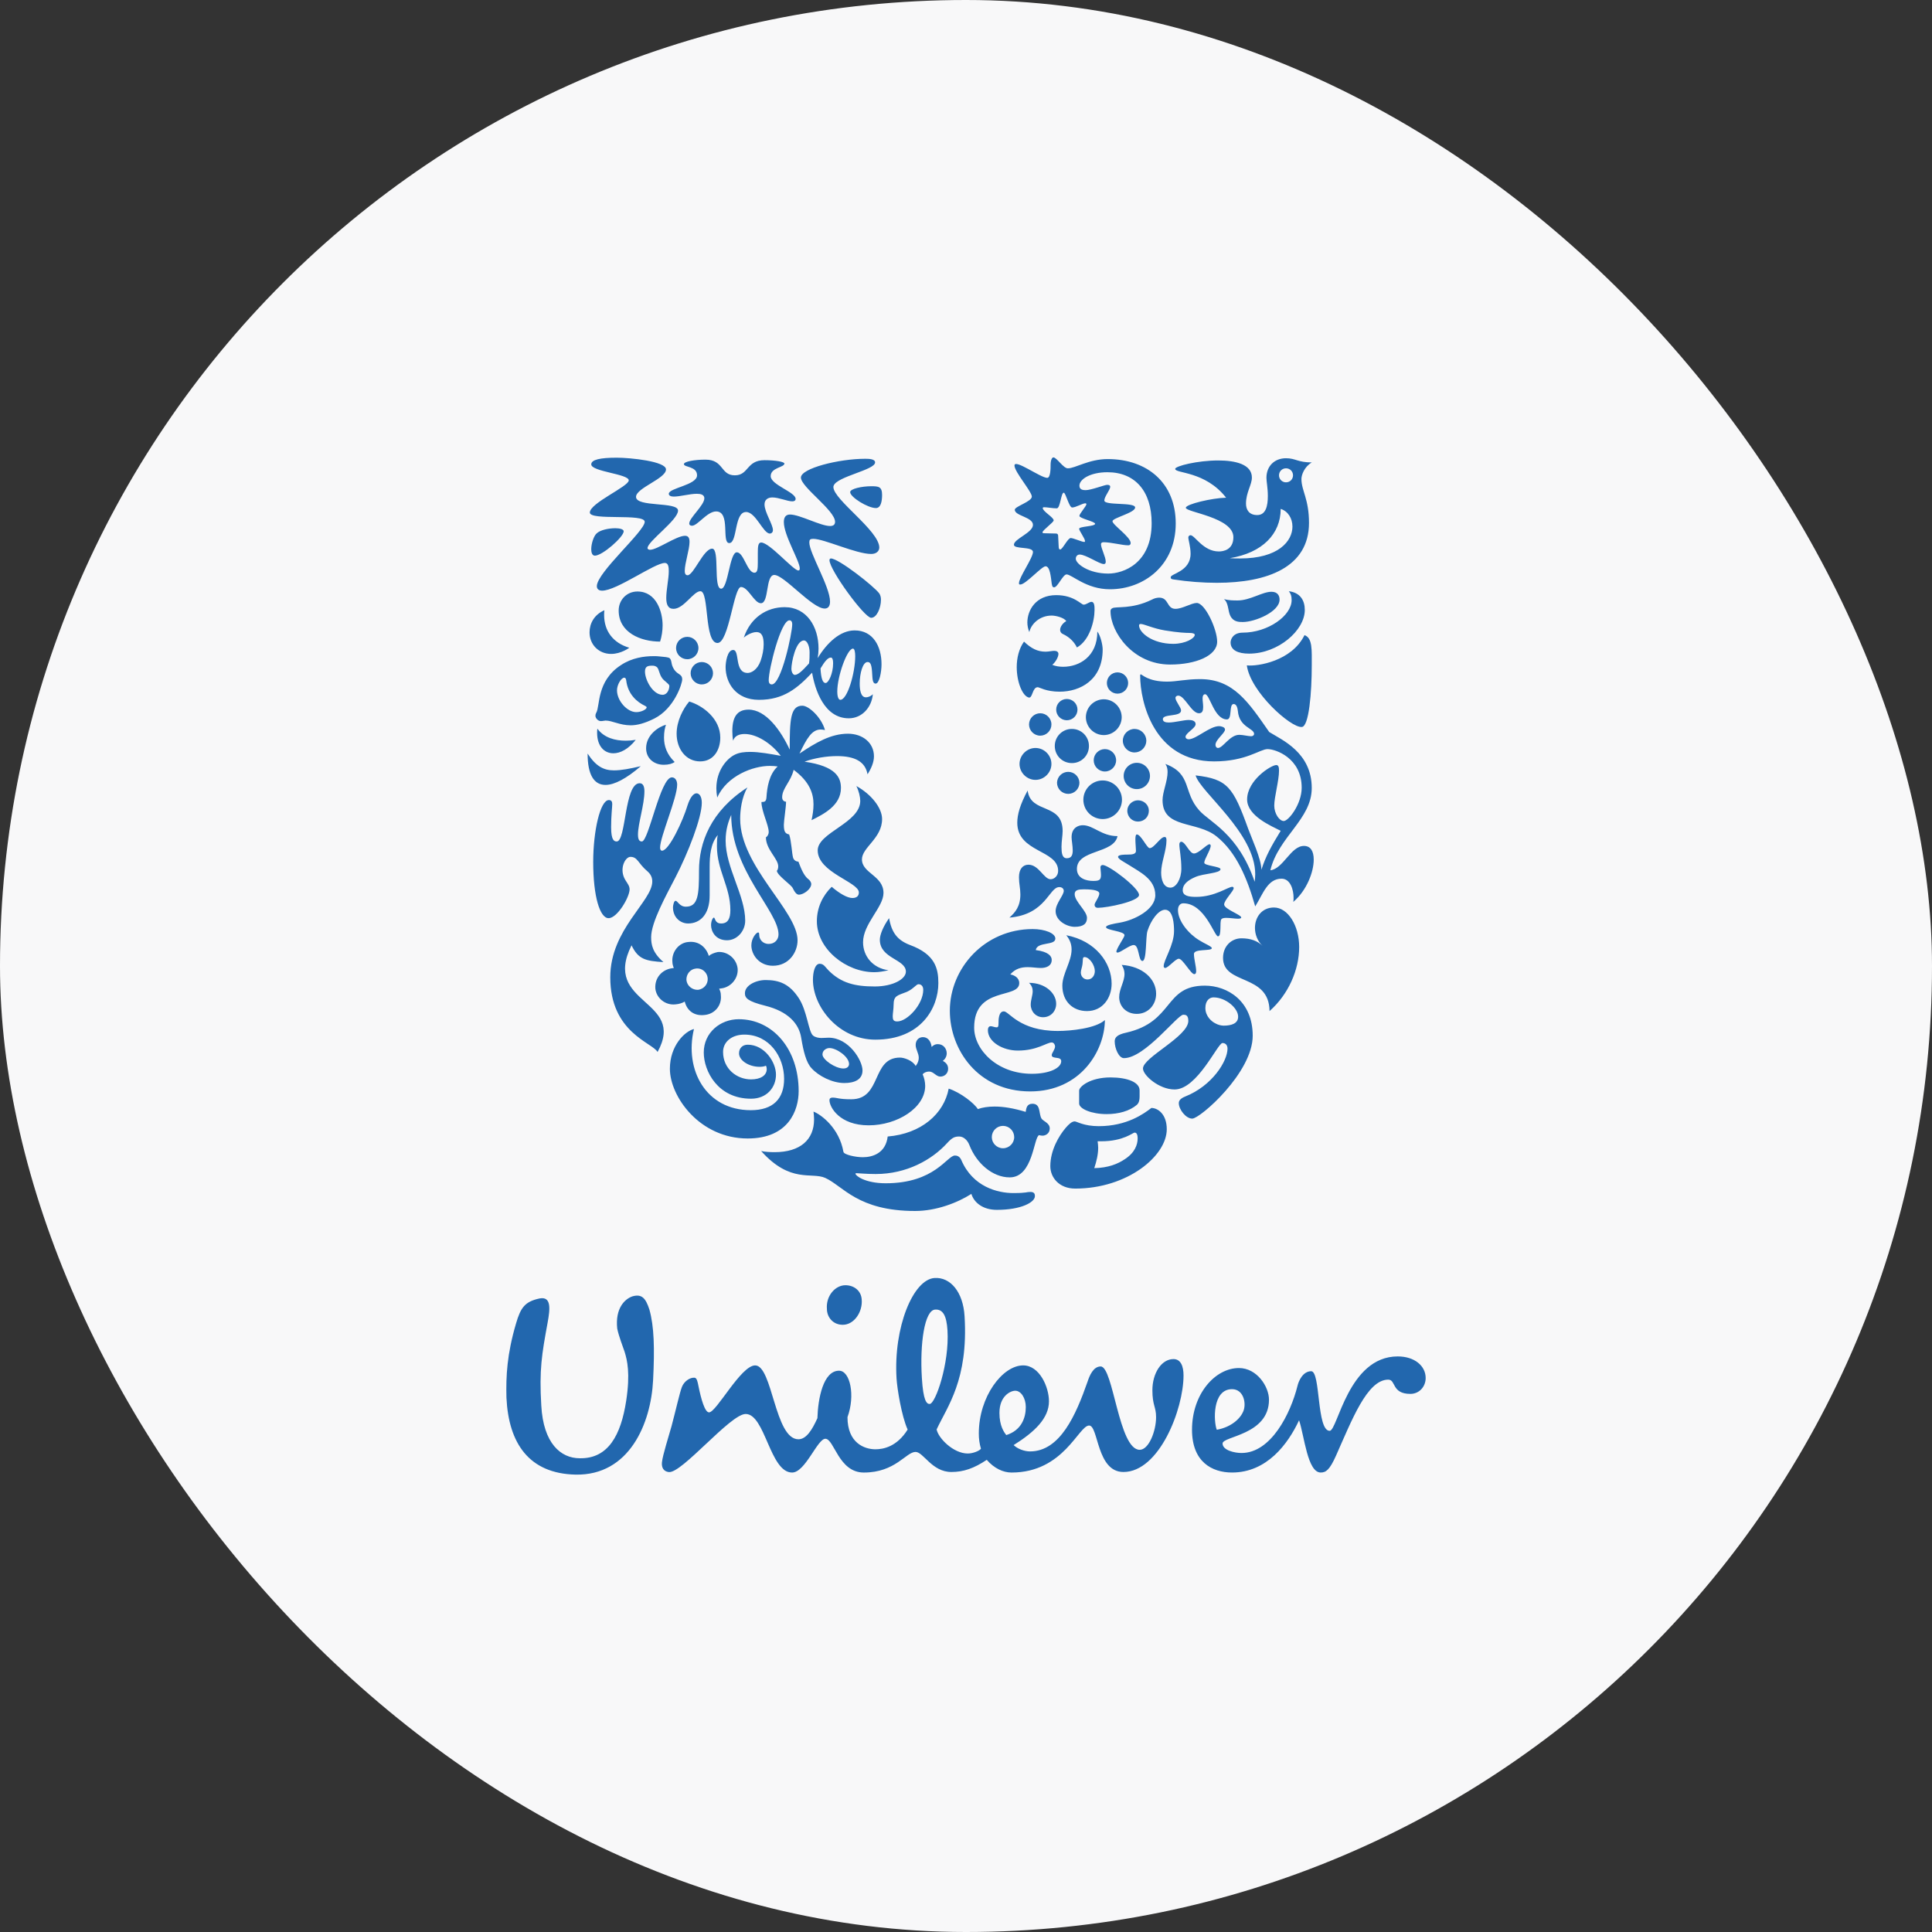 <svg xmlns="http://www.w3.org/2000/svg" width="120" height="120" viewBox="0 0 120 120" fill="none"><rect x="0" y="0" width="120" height="120" fill="#333333" stroke="none"/><rect width="120" height="120" rx="60" fill="#F8F8F9"></rect><g clip-path="url(#clip0_5073_124441)"><path d="M77.443 41.329C77.669 42.98 80.172 45.206 80.85 45.154C81.304 45.154 81.476 42.998 81.476 41.329C81.476 40.372 81.529 39.624 81.025 39.45C80.225 41.068 78.121 41.399 77.443 41.329ZM77.582 40.598C79.389 40.598 81.043 39.156 81.043 37.886C81.043 37.295 80.764 36.809 80.051 36.722C80.172 36.878 80.225 37 80.225 37.277C80.225 38.234 78.765 39.295 77.182 39.295C76.607 39.295 76.434 39.694 76.434 39.903C76.435 40.39 76.903 40.598 77.582 40.598ZM77.199 38.634C76.957 38.634 76.608 38.634 76.418 38.252C76.26 37.938 76.313 37.434 76.017 37.208C76.313 37.295 76.626 37.295 76.869 37.295C77.652 37.295 78.4 36.756 78.973 36.756C79.356 36.756 79.476 37 79.476 37.243C79.476 38.008 77.931 38.634 77.199 38.634ZM38.306 52.265C38.896 52.265 38.773 48.648 39.73 48.648C39.957 48.648 40.026 48.875 40.026 49.152C40.026 49.97 39.626 51.169 39.626 51.83C39.626 52.16 39.713 52.265 39.869 52.265C40.287 52.265 41.017 48.283 41.73 48.283C41.956 48.283 42.06 48.509 42.06 48.736C42.06 49.569 41 51.969 41 52.646C41 52.751 41.035 52.838 41.121 52.838C41.557 52.838 42.426 50.96 42.704 50.022C42.861 49.535 43.069 49.274 43.26 49.274C43.434 49.274 43.59 49.466 43.59 49.865C43.59 50.804 42.722 53.012 41.956 54.49C41.364 55.637 40.444 57.289 40.444 58.211C40.444 58.68 40.531 59.167 41.208 59.758C40.095 59.689 39.644 59.585 39.226 58.715C37.365 62.418 42.651 62.054 40.843 65.34C40.514 64.749 37.905 64.14 37.905 60.698C37.905 57.724 40.514 55.986 40.514 54.751C40.514 54.508 40.426 54.299 40.201 54.108C39.626 53.621 39.609 53.221 39.157 53.221C38.827 53.221 38.427 53.986 38.844 54.664C38.983 54.89 39.105 55.029 39.105 55.238C39.105 55.725 38.341 57.029 37.801 57.029C37.263 57.029 36.845 55.691 36.845 53.535C36.845 51.622 37.279 49.692 37.819 49.692C37.975 49.692 38.027 49.797 38.027 49.936C38.027 50.162 37.958 50.613 37.958 51.378C37.957 52.195 38.149 52.265 38.306 52.265ZM64.941 35.173C65.22 35.173 65.272 35.852 65.324 36.252C65.359 36.46 65.393 36.478 65.481 36.478C65.689 36.478 66.02 35.678 66.245 35.678C66.577 35.678 67.463 36.6 68.94 36.6C71.044 36.6 73.027 35.121 73.027 32.514C73.027 29.992 71.253 28.514 68.801 28.514C67.636 28.514 66.785 29.088 66.332 29.088C66.054 29.105 65.637 28.41 65.427 28.41C65.34 28.41 65.254 28.583 65.254 28.879C65.254 29.07 65.254 29.68 65.045 29.68C64.628 29.68 63.011 28.479 63.011 28.914C63.011 29.314 64.089 30.532 64.089 30.844C64.089 31.158 63.029 31.453 63.029 31.662C63.029 32.044 64.159 32.114 64.159 32.601C64.159 33.087 62.976 33.47 62.976 33.835C62.976 34.131 64.159 33.922 64.159 34.287C64.159 34.653 63.29 35.869 63.29 36.217C63.29 36.305 63.307 36.305 63.377 36.305C63.706 36.304 64.698 35.173 64.941 35.173ZM42.635 60.871C42.617 60.524 42.861 60.193 43.225 60.158C43.59 60.106 43.921 60.384 43.955 60.749C43.991 61.115 43.729 61.428 43.364 61.48C43 61.498 42.67 61.236 42.635 60.871ZM40.705 61.41C40.775 62.002 41.33 62.453 41.956 62.383C42.182 62.366 42.392 62.296 42.53 62.209C42.67 62.766 43.103 63.114 43.747 63.044C44.39 62.992 44.843 62.453 44.773 61.811C44.773 61.637 44.721 61.533 44.669 61.41L44.791 61.393C45.399 61.324 45.868 60.767 45.816 60.158C45.747 59.532 45.173 59.08 44.582 59.132C44.356 59.184 44.164 59.253 44.026 59.375C43.869 58.854 43.416 58.437 42.774 58.507C42.165 58.541 41.695 59.132 41.765 59.775C41.765 59.862 41.799 60.002 41.852 60.123L41.73 60.14C41.121 60.227 40.653 60.732 40.705 61.41ZM79.442 29.523C79.442 29.58 79.452 29.637 79.474 29.69C79.496 29.743 79.528 29.791 79.568 29.832C79.608 29.872 79.657 29.904 79.71 29.926C79.763 29.948 79.82 29.959 79.877 29.958C80.12 29.958 80.312 29.767 80.312 29.523C80.312 29.279 80.12 29.088 79.877 29.088C79.633 29.088 79.442 29.279 79.442 29.523ZM69.741 46.005C69.741 46.406 70.071 46.736 70.47 46.736C70.664 46.735 70.849 46.658 70.986 46.521C71.122 46.384 71.2 46.199 71.201 46.005C71.199 45.812 71.122 45.627 70.985 45.491C70.849 45.354 70.664 45.277 70.47 45.275C70.071 45.275 69.741 45.606 69.741 46.005ZM69.793 48.196C69.793 48.303 69.814 48.409 69.855 48.508C69.895 48.608 69.956 48.698 70.031 48.774C70.107 48.849 70.197 48.91 70.296 48.951C70.395 48.992 70.501 49.013 70.609 49.013C70.716 49.014 70.822 48.992 70.921 48.952C71.021 48.911 71.111 48.85 71.187 48.775C71.263 48.699 71.323 48.609 71.364 48.51C71.405 48.411 71.426 48.304 71.427 48.197C71.427 47.981 71.341 47.773 71.188 47.619C71.035 47.466 70.827 47.38 70.61 47.38C70.394 47.379 70.186 47.465 70.032 47.618C69.879 47.771 69.793 47.979 69.793 48.196ZM67.289 49.674C67.289 49.992 67.416 50.297 67.641 50.522C67.866 50.746 68.171 50.873 68.489 50.874C68.807 50.873 69.111 50.746 69.336 50.521C69.561 50.296 69.687 49.992 69.688 49.674C69.687 49.356 69.56 49.051 69.336 48.827C69.111 48.602 68.806 48.476 68.489 48.475C68.171 48.475 67.866 48.602 67.641 48.826C67.416 49.051 67.289 49.356 67.289 49.674ZM67.932 47.223C67.932 47.606 68.245 47.919 68.627 47.919C69.01 47.919 69.324 47.606 69.324 47.223C69.324 46.84 69.01 46.528 68.627 46.528C68.245 46.528 67.932 46.84 67.932 47.223ZM65.653 48.614C65.653 48.798 65.727 48.975 65.857 49.106C65.988 49.236 66.165 49.309 66.349 49.309C66.534 49.309 66.711 49.236 66.841 49.106C66.972 48.975 67.045 48.798 67.045 48.614C67.039 48.433 66.963 48.262 66.833 48.136C66.704 48.011 66.53 47.941 66.349 47.941C66.169 47.941 65.995 48.011 65.865 48.136C65.736 48.262 65.659 48.433 65.653 48.614ZM67.445 44.545C67.447 44.84 67.565 45.122 67.773 45.33C67.982 45.539 68.263 45.657 68.558 45.658C68.853 45.656 69.135 45.538 69.343 45.33C69.551 45.122 69.669 44.84 69.671 44.545C69.669 44.251 69.551 43.969 69.343 43.761C69.135 43.553 68.853 43.435 68.558 43.433C68.264 43.435 67.982 43.553 67.773 43.761C67.565 43.969 67.447 44.251 67.445 44.545ZM68.75 42.407C68.748 42.495 68.763 42.582 68.795 42.664C68.827 42.746 68.876 42.821 68.937 42.884C68.999 42.947 69.072 42.998 69.153 43.032C69.234 43.066 69.322 43.084 69.41 43.084C69.498 43.084 69.585 43.066 69.666 43.032C69.748 42.998 69.821 42.948 69.883 42.885C69.945 42.822 69.993 42.747 70.025 42.665C70.058 42.583 70.073 42.496 70.071 42.408C70.067 42.235 69.996 42.071 69.872 41.951C69.749 41.83 69.583 41.763 69.411 41.762C69.238 41.762 69.073 41.83 68.949 41.95C68.826 42.07 68.754 42.234 68.75 42.407ZM65.602 44.075C65.602 44.251 65.671 44.419 65.795 44.543C65.919 44.667 66.088 44.737 66.263 44.737C66.438 44.737 66.606 44.667 66.731 44.543C66.855 44.419 66.924 44.251 66.924 44.075C66.924 43.71 66.629 43.415 66.263 43.415C65.897 43.415 65.602 43.71 65.602 44.075ZM65.515 46.336C65.515 46.927 65.984 47.397 66.576 47.397C66.716 47.398 66.854 47.371 66.983 47.318C67.112 47.265 67.23 47.187 67.328 47.088C67.427 46.989 67.505 46.872 67.558 46.743C67.611 46.614 67.637 46.475 67.636 46.336C67.637 46.196 67.61 46.058 67.557 45.929C67.504 45.8 67.427 45.683 67.328 45.584C67.229 45.486 67.112 45.407 66.983 45.354C66.854 45.301 66.716 45.275 66.576 45.275C66.437 45.274 66.298 45.301 66.169 45.354C66.04 45.407 65.923 45.485 65.824 45.584C65.725 45.682 65.647 45.8 65.594 45.929C65.541 46.058 65.514 46.196 65.515 46.336ZM63.325 47.449C63.325 47.989 63.777 48.44 64.316 48.44C64.854 48.44 65.306 47.989 65.306 47.449C65.306 46.91 64.855 46.458 64.316 46.458C63.777 46.458 63.325 46.91 63.325 47.449ZM63.915 44.998C63.915 45.38 64.229 45.694 64.612 45.694C64.796 45.693 64.972 45.619 65.103 45.489C65.233 45.358 65.306 45.182 65.306 44.998C65.306 44.615 64.994 44.302 64.612 44.302C64.427 44.302 64.251 44.376 64.12 44.506C63.989 44.636 63.916 44.813 63.915 44.998ZM61.603 70.627C61.603 71.008 61.916 71.32 62.299 71.32C62.68 71.32 62.994 71.008 62.994 70.627C62.993 70.442 62.92 70.266 62.79 70.135C62.66 70.005 62.483 69.931 62.299 69.93C61.916 69.93 61.603 70.243 61.603 70.627ZM42.896 41.815C42.896 42.198 43.208 42.511 43.59 42.511C43.775 42.511 43.952 42.437 44.082 42.307C44.212 42.176 44.286 41.999 44.287 41.815C44.286 41.631 44.212 41.454 44.082 41.324C43.951 41.194 43.775 41.121 43.59 41.12C43.208 41.12 42.896 41.433 42.896 41.815ZM41.991 40.251C41.992 40.435 42.065 40.612 42.196 40.742C42.326 40.873 42.503 40.946 42.687 40.946C43.069 40.946 43.381 40.633 43.381 40.251C43.381 39.868 43.069 39.555 42.687 39.555C42.503 39.555 42.326 39.629 42.196 39.759C42.065 39.889 41.992 40.066 41.991 40.251ZM42.739 57.359C43.469 57.359 44.078 56.819 44.078 55.62V53.847C44.078 53.169 44.129 52.403 44.582 51.865C44.53 52.091 44.53 52.334 44.53 52.56C44.53 54.056 45.364 55.081 45.364 56.525C45.364 57.063 45.208 57.359 44.791 57.359C44.39 57.359 44.425 56.994 44.339 56.994C44.269 56.994 44.165 57.22 44.165 57.463C44.165 57.829 44.426 58.402 45.156 58.402C45.782 58.402 46.286 57.829 46.286 57.185C46.286 55.621 45.07 53.882 45.07 52.213C45.07 51.482 45.26 50.996 45.417 50.613C45.417 54.074 48.355 56.595 48.355 58.038C48.355 58.368 48.112 58.629 47.746 58.629C47.347 58.629 47.156 58.316 47.156 58.072C47.156 57.95 47.138 57.916 47.086 57.916C46.982 57.916 46.668 58.264 46.668 58.716C46.668 59.289 47.138 59.985 48.007 59.985C48.999 59.985 49.538 59.15 49.538 58.402C49.538 56.577 45.973 53.812 45.973 50.856C45.973 50.352 46.06 49.535 46.425 48.909C44.13 50.386 43.417 52.352 43.417 54.073C43.417 55.568 43.365 56.316 42.6 56.316C42.2 56.316 42.096 55.951 41.957 55.951C41.853 55.951 41.8 56.264 41.8 56.351C41.799 56.994 42.269 57.359 42.739 57.359ZM72.87 39.99C73.635 39.99 74.209 39.642 74.209 39.433C74.209 39.363 74.104 39.312 73.878 39.312C73.653 39.312 73.2 39.295 72.348 39.156C71.617 39.034 71.06 38.756 70.852 38.756C70.781 38.756 70.748 38.791 70.748 38.843C70.748 39.295 71.583 39.99 72.87 39.99ZM69.08 37.782C69.306 37.642 70.278 37.868 71.549 37.242C71.687 37.165 71.842 37.123 72 37.121C72.61 37.121 72.452 37.816 73.01 37.816C73.444 37.816 74.001 37.451 74.332 37.451C74.851 37.451 75.6 39.086 75.6 39.851C75.6 40.737 74.262 41.276 72.679 41.276C70.366 41.276 68.976 39.259 68.976 37.955C68.976 37.851 69.028 37.816 69.08 37.782ZM43.103 63.914C42.53 64.053 41.608 64.957 41.608 66.384C41.608 68.086 43.434 70.713 46.442 70.713C48.981 70.713 49.606 68.956 49.606 67.773C49.606 65.149 47.989 63.305 45.885 63.305C44.738 63.305 43.712 64.14 43.712 65.374C43.712 66.523 44.581 68.243 46.65 68.243C47.623 68.243 48.197 67.547 48.197 66.747C48.197 65.966 47.484 64.888 46.441 64.888C46.128 64.888 45.902 65.096 45.902 65.427C45.902 65.844 46.476 66.262 47.189 66.262C47.363 66.262 47.501 66.227 47.571 66.192C47.606 66.244 47.623 66.331 47.623 66.401C47.623 66.799 47.242 67.043 46.65 67.043C45.763 67.043 44.911 66.383 44.911 65.339C44.911 64.713 45.45 64.261 46.233 64.261C47.779 64.261 48.702 65.635 48.702 67.008C48.702 68.243 48.023 68.956 46.633 68.956C43.851 68.956 42.495 66.453 43.103 63.914ZM41.365 45.015C40.965 45.12 40.131 45.606 40.131 46.475C40.131 47.102 40.617 47.502 41.226 47.502C41.539 47.502 41.765 47.432 41.904 47.328C41.417 46.858 41.243 46.336 41.243 45.815C41.243 45.45 41.295 45.224 41.365 45.015ZM37.105 45.258C37.088 45.345 37.088 45.432 37.088 45.519C37.088 46.336 37.523 46.788 38.097 46.788C38.531 46.788 39.035 46.527 39.487 45.953C39.281 45.988 39.071 46.006 38.862 46.005C38.218 46.005 37.523 45.832 37.105 45.258ZM36.497 46.806C36.497 48.127 36.896 48.753 37.61 48.753C38.166 48.753 38.914 48.353 39.801 47.589C39.122 47.745 38.601 47.849 38.132 47.849C37.505 47.849 37.018 47.606 36.497 46.806ZM62.959 74.103C63.794 74.103 63.741 74.033 64.003 74.033C64.264 74.033 64.28 74.19 64.28 74.294C64.28 74.677 63.428 75.146 61.916 75.146C61.028 75.146 60.49 74.677 60.334 74.155C59.464 74.712 58.143 75.216 56.84 75.216C53.275 75.216 52.37 73.668 51.258 73.163C50.406 72.781 49.102 73.528 47.277 71.494C47.52 71.546 47.85 71.563 48.111 71.563C49.711 71.563 50.563 70.782 50.563 69.53C50.563 69.374 50.546 69.199 50.528 69.043C51.016 69.234 52.128 70.07 52.388 71.546C52.423 71.72 53.136 71.877 53.589 71.877C54.214 71.877 55.014 71.616 55.136 70.591C57.222 70.418 58.63 69.182 58.925 67.617C59.673 67.86 60.524 68.539 60.734 68.887C61.029 68.782 61.377 68.73 61.777 68.73C62.334 68.73 62.959 68.835 63.707 69.061C63.742 68.835 63.777 68.556 64.125 68.556C64.646 68.556 64.507 69.13 64.681 69.461C64.768 69.635 65.202 69.739 65.202 70.087C65.202 70.418 64.924 70.539 64.751 70.539C64.681 70.539 64.594 70.522 64.542 70.505C64.194 70.627 64.177 73.129 62.716 73.129C61.638 73.129 60.647 72.243 60.213 71.129C60.091 70.8 59.83 70.591 59.586 70.591C59.307 70.591 59.152 70.644 58.821 71.008C57.883 72.034 56.319 72.921 54.389 72.921C53.798 72.921 53.329 72.869 53.206 72.869C53.137 72.869 53.137 72.886 53.137 72.904C53.137 73.025 53.728 73.495 55.015 73.495C58.074 73.495 58.821 71.773 59.308 71.773C59.379 71.773 59.587 71.773 59.709 72.051C60.421 73.721 61.969 74.104 62.942 74.104H62.959V74.103ZM53.084 39.156C54.23 39.156 54.753 40.146 54.753 41.26C54.753 41.746 54.614 42.459 54.388 42.459C54.162 42.459 54.196 42.059 54.162 41.693C54.127 41.225 54.04 41.12 53.885 41.12C53.589 41.12 53.398 41.815 53.398 42.459C53.398 42.859 53.466 43.311 53.78 43.311C53.953 43.311 54.11 43.224 54.214 43.12C54.144 43.919 53.554 44.615 52.719 44.615C51.188 44.615 50.615 42.824 50.441 41.781C49.521 42.755 48.668 43.468 47.138 43.468C45.712 43.468 45.069 42.424 45.069 41.433C45.069 41.137 45.173 40.372 45.537 40.372C45.972 40.372 45.589 41.798 46.442 41.798C46.651 41.798 47.033 41.624 47.242 41.051C47.364 40.703 47.432 40.338 47.432 40.024C47.432 39.555 47.329 39.26 46.981 39.26C46.685 39.26 46.319 39.486 46.198 39.607C46.616 38.355 47.623 37.712 48.736 37.712C50.11 37.712 50.841 38.929 50.841 40.285C50.84 40.483 50.823 40.681 50.788 40.876C51.381 39.902 52.197 39.156 53.084 39.156ZM48.72 28.792C48.72 28.688 48.199 28.583 47.485 28.583C46.355 28.583 46.512 29.523 45.643 29.523C44.739 29.523 44.965 28.549 43.817 28.549C43.121 28.549 42.479 28.671 42.479 28.827C42.479 29.036 43.295 28.949 43.295 29.523C43.295 30.132 41.54 30.306 41.54 30.67C41.54 30.792 41.679 30.844 41.853 30.844C42.235 30.844 42.844 30.67 43.278 30.67C43.522 30.67 43.748 30.723 43.748 30.949C43.748 31.384 42.81 32.166 42.81 32.514C42.81 32.619 42.897 32.654 42.983 32.654C43.33 32.654 43.922 31.766 44.479 31.766C45.4 31.766 44.792 33.731 45.295 33.731C45.817 33.731 45.591 31.802 46.339 31.802C46.948 31.802 47.4 33.14 47.817 33.14C47.921 33.14 48.008 33.053 48.008 32.931C48.008 32.567 47.486 31.819 47.486 31.331C47.486 31.036 47.695 30.897 47.973 30.897C48.373 30.897 48.913 31.14 49.208 31.14C49.312 31.14 49.417 31.106 49.417 30.984C49.417 30.566 47.869 30.115 47.869 29.575C47.868 29.036 48.72 29.036 48.72 28.792ZM73.496 63.027C73.131 63.027 71.113 65.723 69.81 65.723C69.497 65.723 69.236 65.131 69.236 64.679C69.236 64.436 69.392 64.261 69.95 64.14C72.94 63.462 72.278 61.22 74.834 61.22C76.243 61.22 77.808 62.177 77.808 64.332C77.808 66.626 74.54 69.479 74.053 69.479C73.653 69.479 73.218 68.904 73.218 68.522C73.218 68.4 73.27 68.244 73.619 68.105C75.287 67.443 76.243 65.914 76.243 65.132C76.243 64.958 76.157 64.784 75.93 64.784C75.634 64.784 74.366 67.669 72.958 67.669C71.983 67.669 70.992 66.782 70.992 66.367C70.992 65.671 73.809 64.383 73.809 63.409C73.808 63.044 73.635 63.027 73.496 63.027ZM75.373 61.949C75.129 61.949 74.868 62.141 74.868 62.609C74.868 63.131 75.269 63.461 75.495 63.566C75.649 63.653 75.822 63.7 75.999 63.705C76.504 63.705 76.903 63.566 76.903 63.148C76.903 62.609 76.121 61.949 75.373 61.949ZM52.805 30.566C52.805 30.879 53.901 31.557 54.405 31.557C54.701 31.557 54.788 31.157 54.788 30.739C54.788 30.219 54.561 30.201 54.109 30.201C53.537 30.201 52.805 30.358 52.805 30.566ZM54.614 34.009C54.614 32.965 51.764 31.035 51.764 30.253C51.764 30.219 51.764 30.201 51.78 30.166C51.989 29.592 54.353 29.192 54.353 28.723C54.353 28.496 53.937 28.496 53.728 28.496C52.11 28.496 49.746 29.088 49.746 29.662C49.746 30.253 51.867 31.697 51.867 32.41C51.867 32.601 51.746 32.671 51.555 32.671C50.964 32.671 49.676 31.958 49.068 31.958C48.79 31.958 48.686 32.148 48.686 32.427C48.686 33.261 49.676 34.844 49.676 35.313C49.676 35.365 49.659 35.434 49.59 35.434C49.277 35.434 47.799 33.696 47.278 33.696C47.087 33.696 47.069 33.957 47.069 34.339V34.931C47.069 35.33 47.052 35.573 46.86 35.573C46.408 35.573 46.199 34.304 45.765 34.304C45.312 34.304 45.227 36.565 44.792 36.565C44.287 36.565 44.721 34.078 44.234 34.078C43.696 34.078 43.086 35.73 42.705 35.73C42.566 35.73 42.531 35.591 42.531 35.469C42.531 34.966 42.827 34.148 42.827 33.661C42.827 33.417 42.757 33.279 42.548 33.279C42.009 33.279 40.828 34.148 40.375 34.148C40.306 34.148 40.219 34.114 40.219 34.043C40.219 33.626 42.114 32.305 42.114 31.714C42.114 31.14 39.505 31.522 39.505 30.861C39.505 30.306 41.366 29.731 41.366 29.157C41.366 28.653 39.157 28.428 38.306 28.428C37.28 28.428 36.724 28.549 36.724 28.844C36.724 29.296 39.053 29.436 39.053 29.836C39.053 30.219 36.636 31.244 36.636 31.835C36.636 32.357 40.044 31.869 40.044 32.41C40.044 33 37.071 35.555 37.071 36.408C37.071 36.6 37.21 36.687 37.401 36.687C38.306 36.687 40.653 34.966 41.295 34.966C41.522 34.966 41.539 35.243 41.539 35.486C41.539 35.939 41.383 36.634 41.383 37.139C41.383 37.538 41.487 37.816 41.835 37.816C42.478 37.816 43.069 36.721 43.504 36.721C44.061 36.721 43.73 39.937 44.565 39.937C45.277 39.937 45.573 36.46 46.025 36.46C46.478 36.46 46.843 37.468 47.26 37.468C47.781 37.468 47.538 35.712 48.094 35.712C48.703 35.712 50.441 37.798 51.224 37.798C51.468 37.798 51.555 37.606 51.555 37.363C51.555 36.443 50.268 34.356 50.268 33.695C50.268 33.521 50.32 33.468 50.511 33.468C51.189 33.468 53.172 34.408 54.11 34.408C54.422 34.409 54.614 34.235 54.614 34.009ZM78.348 54.021C78.626 53.151 78.973 52.541 79.546 51.603C78.973 51.308 77.461 50.682 77.461 49.657C77.461 48.457 78.957 47.519 79.268 47.519C79.407 47.519 79.442 47.641 79.442 47.867C79.442 48.492 79.146 49.5 79.146 50.039C79.146 50.525 79.459 50.995 79.736 50.995C80.033 50.995 80.85 49.952 80.85 48.927C80.85 47.084 79.233 46.528 78.731 46.528C78.26 46.528 77.408 47.292 75.407 47.292C71.669 47.292 70.818 43.589 70.818 41.972C70.818 41.902 70.834 41.885 70.852 41.885C70.94 41.885 71.304 42.337 72.486 42.337C73.096 42.337 73.652 42.181 74.539 42.181C76.625 42.181 77.547 43.624 78.834 45.467C79.615 45.953 81.475 46.736 81.475 48.944C81.475 50.891 79.406 51.969 78.904 54.055C79.702 53.969 80.172 52.542 80.99 52.542C81.407 52.542 81.598 52.873 81.598 53.394C81.598 54.16 81.164 55.307 80.328 56.02C80.346 55.95 80.346 55.863 80.346 55.76C80.346 55.272 80.154 54.577 79.598 54.577C78.731 54.577 78.452 55.516 77.964 56.298C77.461 54.525 76.781 52.925 75.564 51.952C74.331 50.96 72.208 51.499 72.208 49.692C72.208 49.204 72.521 48.509 72.521 47.954C72.521 47.763 72.486 47.589 72.382 47.449C74.052 48.074 73.46 49.187 74.487 50.334C75.128 51.065 76.903 51.76 77.93 54.768C77.946 54.681 77.964 54.455 77.964 54.299C77.964 51.726 74.557 49.205 74.261 48.162C76.242 48.388 76.59 48.875 77.529 51.482C77.721 52.021 78.348 53.36 78.348 54.021ZM41 39.851C41.102 39.524 41.155 39.184 41.156 38.842C41.156 38.007 40.774 36.739 39.591 36.739C38.913 36.739 38.427 37.277 38.427 37.92C38.427 39.295 39.8 39.851 41 39.851ZM39.522 44.232C38.948 44.232 38.323 43.52 38.323 42.877C38.323 42.529 38.584 42.093 38.773 42.093C38.843 42.093 38.878 42.145 38.896 42.267C39 43.12 39.557 43.607 40.079 43.849C40.131 43.884 40.166 43.902 40.166 43.936C40.166 44.058 39.835 44.232 39.522 44.232ZM41.574 42.598C41.574 42.841 41.434 43.155 41.156 43.155C40.548 43.155 40.061 42.233 40.061 41.711C40.061 41.381 40.252 41.346 40.513 41.346C40.635 41.346 40.686 41.364 40.774 41.416C40.93 41.503 40.93 41.85 41.121 42.111C41.226 42.285 41.574 42.476 41.574 42.598ZM40.965 40.772C40.861 40.755 40.722 40.755 40.583 40.755C40.009 40.755 39.243 40.859 38.566 41.312C37.035 42.303 37.279 43.867 37.035 44.267C37 44.325 36.982 44.391 36.983 44.459C36.983 44.615 37.157 44.789 37.313 44.789C37.453 44.789 37.54 44.755 37.609 44.755C38.027 44.755 38.496 45.05 39.174 45.05C39.574 45.05 40.044 44.928 40.635 44.633C41.887 44.007 42.374 42.459 42.374 42.198C42.374 41.868 42.113 41.92 41.887 41.607C41.644 41.242 41.765 41.104 41.609 40.894C41.504 40.807 41.278 40.807 40.965 40.772ZM42.809 43.572C42.426 44.023 42.026 44.788 42.026 45.572C42.026 46.51 42.599 47.292 43.486 47.292C44.339 47.292 44.738 46.562 44.738 45.815C44.738 44.65 43.677 43.832 42.809 43.572ZM39.087 40.233C39.087 40.233 38.584 40.616 37.957 40.616C37.21 40.616 36.618 40.059 36.618 39.277C36.618 38.738 36.896 38.182 37.54 37.903C37.523 38.008 37.523 38.095 37.523 38.199C37.523 39.19 38.079 39.937 39.087 40.233ZM70.019 50.351C70.019 50.004 70.331 49.708 70.679 49.708C71.061 49.708 71.358 50.004 71.358 50.351C71.358 50.751 71.061 51.029 70.679 51.029C70.331 51.029 70.019 50.751 70.019 50.351ZM70.47 70.348C70.558 70.348 70.661 70.4 70.661 70.713C70.661 71.094 70.487 71.598 69.864 71.999C69.428 72.294 68.837 72.537 67.967 72.555C68.106 72.138 68.21 71.704 68.21 71.286C68.21 71.146 68.192 71.041 68.175 70.887H68.401C69.776 70.887 70.365 70.348 70.47 70.348ZM70.609 68.626C70.748 68.504 70.782 68.313 70.782 68.121V67.721C70.782 67.217 70.019 66.921 68.975 66.921C67.706 66.921 67.027 67.495 67.027 67.739V68.539C67.027 68.869 67.792 69.199 68.732 69.199C69.48 69.199 70.159 69.009 70.609 68.626ZM71.514 68.817C71.061 69.165 70.001 69.948 68.245 69.948C67.306 69.948 66.889 69.652 66.75 69.652C66.577 69.652 66.385 69.826 66.193 70.052C65.776 70.539 65.237 71.442 65.237 72.433C65.237 73.129 65.776 73.825 66.785 73.825C70.037 73.825 72.47 71.79 72.47 70.139C72.47 69.199 71.913 68.817 71.514 68.817ZM72.121 54.195C72.121 54.629 72.261 55.133 72.697 55.133C73.062 55.133 73.375 54.576 73.375 53.968C73.375 53.272 73.252 52.733 73.252 52.455C73.252 52.334 73.305 52.282 73.375 52.282C73.635 52.299 73.879 53.012 74.157 53.012C74.471 53.012 74.939 52.438 75.129 52.438C75.182 52.438 75.199 52.508 75.199 52.525C75.199 52.786 74.799 53.36 74.799 53.586C74.799 53.777 75.808 53.812 75.808 53.986C75.808 54.247 74.748 54.247 74.244 54.473C73.758 54.681 73.461 54.941 73.461 55.289C73.461 55.637 73.809 55.707 74.296 55.707C75.46 55.707 76.278 55.081 76.539 55.081C76.591 55.081 76.626 55.115 76.626 55.167C76.626 55.342 76.034 55.916 76.034 56.177C76.034 56.472 77.113 56.819 77.096 56.993C77.079 57.045 77.009 57.062 76.887 57.062C76.696 57.062 76.4 57.011 76.174 57.011C76.034 57.011 75.913 57.027 75.861 57.097C75.738 57.236 75.896 58.158 75.652 58.158C75.426 58.158 74.834 56.106 73.497 56.106C73.305 56.106 73.166 56.263 73.166 56.524C73.166 57.219 73.845 58.018 74.488 58.401C74.782 58.593 75.269 58.784 75.269 58.889C75.269 59.096 74.158 58.906 74.158 59.252C74.158 59.566 74.296 60.035 74.296 60.314C74.296 60.401 74.28 60.505 74.175 60.505C73.967 60.505 73.461 59.549 73.218 59.549C73.01 59.549 72.557 60.122 72.367 60.122C72.314 60.122 72.278 60.07 72.278 60.018C72.278 59.618 72.922 58.714 72.922 57.827C72.922 57.41 72.871 56.506 72.367 56.506C71.948 56.506 71.479 57.166 71.27 57.827C71.148 58.21 71.236 59.687 70.957 59.687C70.697 59.687 70.766 58.697 70.418 58.697C70.159 58.697 69.603 59.165 69.411 59.165C69.376 59.165 69.341 59.148 69.341 59.113C69.341 58.905 69.845 58.227 69.845 58.088C69.845 57.827 68.697 57.792 68.697 57.584C68.697 57.461 69.149 57.375 69.567 57.305C70.453 57.149 71.757 56.506 71.757 55.602C71.757 54.593 70.782 54.159 70.141 53.741C69.81 53.532 69.445 53.358 69.445 53.219C69.445 53.08 69.864 53.08 70.037 53.08C70.295 53.08 70.557 53.063 70.557 52.854C70.557 52.697 70.521 52.385 70.521 52.142C70.521 51.968 70.539 51.829 70.609 51.829C70.87 51.829 71.236 52.68 71.409 52.68C71.687 52.68 72.07 51.986 72.331 51.986C72.418 51.986 72.452 52.038 72.452 52.194C72.452 52.838 72.121 53.568 72.121 54.195ZM63.828 49.101C64.02 50.578 66.002 49.83 66.002 51.621C66.002 51.882 65.932 52.265 65.932 52.594C65.932 52.977 65.967 53.307 66.263 53.307C66.558 53.307 66.629 53.099 66.629 52.82C66.629 52.541 66.558 52.195 66.558 52.004C66.558 51.395 66.994 51.256 67.254 51.256C67.915 51.256 68.419 51.934 69.411 51.934C69.185 53.047 66.889 52.751 66.889 53.969C66.889 54.577 67.497 54.716 67.898 54.716C68.263 54.716 68.384 54.663 68.384 54.352C68.384 54.177 68.35 53.986 68.35 53.864C68.35 53.795 68.401 53.726 68.489 53.726C68.872 53.726 70.748 55.151 70.748 55.586C70.748 55.986 68.767 56.386 68.193 56.386C68.02 56.386 67.985 56.264 67.985 56.195C67.985 56.073 68.281 55.708 68.281 55.499C68.281 55.342 68.02 55.238 67.324 55.238C66.994 55.238 66.75 55.273 66.75 55.534C66.75 56.003 67.514 56.577 67.514 57.011C67.514 57.359 67.307 57.567 66.75 57.567C66.281 57.567 65.567 57.202 65.567 56.595C65.567 56.107 66.073 55.62 66.073 55.325C66.073 55.238 66.002 55.099 65.794 55.099C65.15 55.099 64.977 56.802 62.698 56.994C63.064 56.664 63.377 56.298 63.377 55.551C63.377 55.185 63.29 54.889 63.29 54.49C63.29 53.969 63.533 53.708 63.881 53.708C64.525 53.708 64.837 54.611 65.254 54.611C65.481 54.611 65.723 54.404 65.723 54.091C65.723 52.769 63.185 52.96 63.185 51.1C63.185 50.595 63.358 49.97 63.828 49.101ZM67.132 60.401C67.132 60.645 67.306 60.837 67.549 60.837C67.828 60.837 68.002 60.593 68.002 60.315C68.002 59.95 67.671 59.445 67.358 59.445C67.219 59.445 67.271 59.654 67.236 59.879C67.219 60.054 67.132 60.263 67.132 60.401ZM66.228 58.089C68.054 58.437 69.045 59.81 69.045 61.097C69.045 61.984 68.489 62.8 67.514 62.8C66.628 62.8 65.984 62.191 65.984 61.219C65.984 60.489 66.558 59.723 66.558 58.975C66.558 58.68 66.472 58.385 66.228 58.089ZM63.915 61.046C64.089 61.219 64.142 61.393 64.142 61.567C64.142 61.827 64.02 62.106 64.02 62.4C64.02 62.818 64.333 63.182 64.785 63.182C65.272 63.182 65.601 62.8 65.601 62.348C65.602 61.689 64.923 61.046 63.915 61.046ZM69.671 59.932C69.793 60.123 69.845 60.315 69.845 60.489C69.845 60.975 69.514 61.428 69.514 61.932C69.514 62.505 69.95 62.974 70.608 62.974C71.322 62.974 71.809 62.4 71.809 61.724C71.809 60.802 70.975 60.019 69.671 59.932ZM64.333 59.01C65.132 59.115 65.324 59.393 65.324 59.619C65.324 60.002 64.977 60.123 64.646 60.123C64.403 60.123 64.125 60.071 63.828 60.071C63.446 60.071 63.064 60.159 62.75 60.524C62.976 60.558 63.307 60.715 63.307 61.063C63.307 62.072 60.507 61.236 60.507 63.827C60.507 65.201 61.934 66.695 64.089 66.695C65.202 66.695 65.914 66.331 65.914 65.914C65.914 65.584 65.324 65.809 65.324 65.531C65.324 65.409 65.532 65.183 65.532 64.992C65.532 64.905 65.463 64.749 65.324 64.749C65.01 64.749 64.421 65.253 63.22 65.253C62.281 65.253 61.359 64.714 61.359 63.983C61.359 63.827 61.429 63.739 61.533 63.739C61.637 63.739 61.776 63.81 61.898 63.81C62.003 63.81 62.02 63.739 62.02 63.548C62.02 63.357 62.02 62.818 62.351 62.818C62.68 62.818 63.307 64.035 65.707 64.035C66.507 64.035 68.054 63.879 68.627 63.357C68.611 65.271 67.114 67.79 63.986 67.79C60.734 67.79 58.996 65.183 58.996 62.782C58.996 60.123 61.168 57.706 64.142 57.706C64.907 57.706 65.55 57.968 65.55 58.297C65.55 58.75 64.421 58.472 64.333 59.01ZM51.746 41.207C51.746 40.911 51.676 40.842 51.606 40.842C51.433 40.842 51.24 41.05 50.963 41.519C50.998 42.145 51.102 42.424 51.276 42.424C51.467 42.424 51.746 41.815 51.746 41.207ZM49.363 41.919C49.555 41.919 49.797 41.711 50.25 41.207C50.285 40.981 50.285 40.772 50.285 40.511C50.285 40.163 50.145 39.78 49.936 39.78C49.416 39.78 49.155 41.172 49.155 41.537C49.155 41.746 49.26 41.919 49.363 41.919ZM52.197 43.467C52.632 43.467 53.119 41.798 53.119 40.755C53.119 40.529 53.084 40.286 52.98 40.286C52.615 40.286 52.005 42.006 52.005 42.946C52.005 43.311 52.093 43.467 52.197 43.467ZM47.937 42.511C48.529 42.511 49.207 39.312 49.207 38.773C49.207 38.634 49.155 38.529 49.034 38.529C48.494 38.529 47.746 41.572 47.746 42.249C47.746 42.371 47.781 42.511 47.937 42.511ZM49.833 43.832C49.085 43.832 49.051 44.737 49.051 46.562C48.494 45.363 47.572 44.076 46.495 44.076C45.764 44.076 45.486 44.563 45.486 45.415C45.486 45.59 45.503 45.85 45.537 46.006C45.625 45.712 45.903 45.59 46.251 45.59C46.999 45.59 47.903 46.163 48.494 46.945C47.816 46.824 47.155 46.702 46.599 46.702C46.251 46.702 45.938 46.736 45.677 46.858C45.173 47.084 44.494 47.832 44.494 48.962C44.494 49.136 44.512 49.326 44.548 49.535C45.156 48.179 46.773 47.571 47.816 47.571C48.024 47.571 48.181 47.589 48.303 47.606C47.763 48.092 47.642 48.944 47.607 49.518C47.59 49.796 47.485 49.814 47.295 49.814C47.295 50.386 47.746 51.239 47.746 51.674C47.746 51.83 47.659 51.969 47.572 52.004C47.572 52.769 48.337 53.325 48.337 53.812C48.337 53.934 48.303 54.038 48.25 54.091C48.303 54.403 49.137 54.942 49.242 55.168C49.416 55.533 49.538 55.568 49.624 55.568C49.919 55.568 50.389 55.22 50.389 54.906C50.389 54.803 50.302 54.681 50.233 54.628C49.902 54.386 49.728 53.864 49.59 53.516C49.516 53.517 49.444 53.493 49.384 53.449C49.324 53.405 49.281 53.343 49.26 53.272C49.189 53.046 49.154 52.229 49.016 51.83C48.789 51.777 48.686 51.691 48.686 51.221C48.686 50.995 48.824 50.108 48.824 49.795C48.719 49.795 48.581 49.725 48.581 49.517C48.581 48.961 49.137 48.526 49.294 47.814C50.285 48.544 50.528 49.291 50.528 49.952C50.528 50.299 50.476 50.629 50.406 50.943C51.137 50.578 52.232 50.039 52.232 48.944C52.232 48.301 51.936 47.589 49.971 47.31C50.58 47.084 51.345 46.962 51.988 46.962C53.101 46.962 53.745 47.31 53.884 48.092C54.109 47.745 54.283 47.345 54.283 46.98C54.283 46.127 53.572 45.572 52.666 45.572C51.606 45.572 50.666 46.128 49.657 46.806C50.11 45.867 50.423 45.311 50.98 45.311C51.067 45.311 51.153 45.328 51.24 45.345C51.032 44.58 50.25 43.832 49.833 43.832ZM38.739 33C38.739 33.347 37.418 34.513 36.949 34.513C36.775 34.513 36.723 34.304 36.723 34.113C36.723 33.765 36.879 33.278 37.07 33.121C37.296 32.913 37.818 32.809 38.218 32.809C38.462 32.81 38.739 32.861 38.739 33ZM79.129 56.367C79.999 56.367 80.694 57.498 80.694 58.82C80.694 60.227 80.033 61.759 78.853 62.8C78.835 60.454 75.965 61.202 75.965 59.497C75.965 58.767 76.486 58.28 77.113 58.28C77.669 58.28 78.105 58.437 78.418 58.75C78.105 58.455 77.948 58.037 77.948 57.637C77.947 56.976 78.365 56.367 79.129 56.367ZM66.228 38.581C66.089 38.355 65.567 38.234 65.324 38.234C64.559 38.234 64.038 38.773 63.933 39.26C63.856 39.072 63.814 38.872 63.811 38.669C63.811 37.903 64.333 36.965 65.602 36.965C66.715 36.965 67.15 37.556 67.306 37.556C67.479 37.556 67.654 37.382 67.792 37.382C67.984 37.382 67.984 37.678 67.984 37.886C67.984 38.582 67.671 39.781 66.889 40.216C66.749 39.92 66.472 39.59 66.02 39.381C65.968 39.361 65.923 39.325 65.892 39.279C65.861 39.232 65.845 39.177 65.846 39.121C65.846 38.93 66.02 38.686 66.228 38.581ZM63.603 39.851C64.055 40.285 64.454 40.477 64.941 40.477C65.132 40.477 65.359 40.424 65.481 40.424C65.637 40.424 65.741 40.494 65.741 40.615C65.741 40.807 65.567 41.12 65.359 41.294C65.567 41.381 65.794 41.415 66.037 41.415C67.028 41.415 68.158 40.789 68.158 39.225C68.367 39.502 68.489 40.076 68.489 40.337C68.489 42.232 67.097 42.962 65.811 42.962C64.977 42.962 64.559 42.684 64.455 42.684C64.125 42.684 64.142 43.345 63.916 43.328C63.516 43.258 63.151 42.371 63.151 41.433C63.151 40.876 63.29 40.285 63.603 39.851ZM51.52 34.791C51.52 35.399 53.693 38.373 54.11 38.373C54.457 38.373 54.718 37.764 54.718 37.242C54.718 37.104 54.683 36.965 54.614 36.861C54.3 36.426 52.092 34.687 51.606 34.687C51.554 34.687 51.52 34.739 51.52 34.791ZM76.608 33.365C76.608 32.131 73.653 31.818 73.653 31.539C73.653 31.313 75.304 30.93 76.157 30.913C74.851 29.245 72.993 29.419 72.993 29.123C72.993 28.948 74.384 28.6 75.669 28.6C76.747 28.6 77.757 28.844 77.757 29.661C77.757 30.114 77.391 30.584 77.391 31.278C77.391 31.661 77.582 31.991 78.088 31.991C78.626 31.991 78.748 31.418 78.748 30.809C78.748 30.306 78.661 29.922 78.661 29.679C78.661 28.948 79.164 28.462 79.877 28.462C80.469 28.462 80.607 28.722 81.477 28.722C81.008 29 80.834 29.505 80.834 29.748C80.834 30.479 81.304 30.983 81.304 32.479C81.304 35.225 78.731 36.199 75.582 36.199C74.713 36.199 73.793 36.13 72.888 35.99C72.749 35.973 72.714 35.939 72.714 35.852C72.714 35.625 73.949 35.504 73.949 34.391C73.949 33.956 73.809 33.538 73.809 33.382C73.809 33.364 73.812 33.346 73.819 33.328C73.826 33.311 73.837 33.296 73.85 33.283C73.863 33.27 73.878 33.26 73.895 33.253C73.912 33.246 73.931 33.242 73.949 33.243C74.21 33.243 74.73 34.252 75.703 34.252C75.965 34.252 76.608 34.165 76.608 33.365ZM79.546 31.609C79.546 33.157 78.418 34.339 76.382 34.67C76.608 34.687 76.817 34.687 77.026 34.687C79.407 34.687 80.276 33.609 80.276 32.705C80.276 32.2 79.999 31.749 79.546 31.609ZM77.895 45.589C77.895 45.224 76.974 45.189 76.886 44.163C76.869 44.007 76.817 43.728 76.626 43.728C76.313 43.728 76.555 44.684 76.208 44.684C75.407 44.684 75.147 43.12 74.851 43.12C74.782 43.12 74.695 43.172 74.695 43.381C74.695 43.572 74.73 43.694 74.73 43.919C74.73 44.145 74.677 44.302 74.471 44.302C74.001 44.302 73.584 43.206 73.183 43.206C73.096 43.206 73.01 43.259 73.01 43.346C73.01 43.555 73.358 43.936 73.358 44.127C73.358 44.545 72.227 44.318 72.227 44.667C72.227 44.824 72.383 44.876 72.592 44.876C72.958 44.876 73.532 44.719 73.827 44.719C74.001 44.719 74.263 44.754 74.263 44.98C74.263 45.224 73.636 45.537 73.636 45.763C73.636 45.867 73.74 45.919 73.826 45.919C74.296 45.919 75.13 45.102 75.721 45.102C75.826 45.102 76.088 45.155 76.088 45.311C76.088 45.537 75.496 45.936 75.496 46.267C75.496 46.354 75.548 46.458 75.652 46.458C75.965 46.458 76.383 45.641 76.974 45.641C77.2 45.641 77.531 45.728 77.704 45.728C77.844 45.728 77.895 45.641 77.895 45.589ZM65.445 32.322C65.445 32.131 64.767 31.766 64.767 31.557C64.767 31.522 64.803 31.505 64.854 31.505C65.045 31.505 65.375 31.574 65.637 31.574C65.862 31.574 65.897 30.602 66.072 30.602C66.193 30.602 66.403 31.522 66.593 31.522C66.819 31.522 67.236 31.261 67.41 31.261C67.445 31.261 67.479 31.279 67.479 31.314C67.479 31.436 67.044 31.905 67.044 32.044C67.044 32.201 68.019 32.392 68.019 32.532C68.019 32.705 67.027 32.688 67.027 32.844C67.027 32.965 67.393 33.452 67.393 33.609C67.393 33.644 67.375 33.661 67.34 33.661C67.201 33.661 66.663 33.418 66.506 33.418C66.315 33.418 66.002 34.131 65.845 34.131C65.793 34.131 65.758 34.061 65.758 33.974L65.723 33.279C65.723 33.209 65.689 33.139 65.601 33.139C65.392 33.139 64.993 33.121 64.871 33.121C64.784 33.121 64.75 33.104 64.75 33.069C64.751 32.93 65.445 32.444 65.445 32.322ZM68.837 35.626C67.618 35.626 66.819 35.017 66.819 34.705C66.819 34.548 66.924 34.444 67.062 34.444C67.445 34.444 68.28 35.034 68.558 35.034C68.627 35.034 68.68 34.999 68.68 34.895C68.68 34.583 68.384 34.061 68.384 33.8C68.384 33.731 68.437 33.678 68.541 33.678C69.01 33.678 69.706 33.87 70.071 33.87C70.194 33.87 70.228 33.8 70.228 33.73C70.228 33.347 69.098 32.6 69.098 32.374C69.098 32.166 70.505 31.853 70.505 31.522C70.505 31.174 68.592 31.418 68.592 31.087C68.592 30.843 68.957 30.427 68.957 30.236C68.957 30.148 68.888 30.114 68.767 30.114C68.611 30.114 67.775 30.444 67.428 30.444C67.254 30.444 67.045 30.41 67.045 30.166C67.045 29.766 67.723 29.331 68.784 29.331C70.505 29.331 71.531 30.514 71.531 32.496C71.531 34.999 69.776 35.626 68.837 35.626ZM57.066 65.706C57.066 65.862 57.013 66.036 56.874 66.21C56.684 65.861 56.143 65.688 55.902 65.688C54.11 65.688 54.788 68.278 52.875 68.278C52.075 68.278 52.005 68.174 51.711 68.174C51.589 68.174 51.519 68.226 51.519 68.33C51.519 68.781 52.162 69.896 53.953 69.896C55.745 69.896 57.465 68.8 57.465 67.442C57.461 67.196 57.408 66.954 57.308 66.729C57.378 66.625 57.552 66.555 57.708 66.555C57.987 66.555 58.143 66.869 58.404 66.869C58.682 66.869 58.89 66.66 58.89 66.384C58.89 66.157 58.769 66.001 58.559 65.896C58.699 65.792 58.803 65.618 58.803 65.427C58.803 65.131 58.594 64.853 58.248 64.853C58.091 64.853 57.987 64.906 57.865 65.027C57.83 64.714 57.657 64.418 57.326 64.418C57.066 64.418 56.874 64.61 56.874 64.905C56.874 65.183 57.066 65.409 57.066 65.706ZM52.388 66.366C51.867 66.366 51.085 65.809 51.085 65.496C51.085 65.235 51.329 65.096 51.52 65.096C51.955 65.096 52.736 65.635 52.736 66.088C52.736 66.21 52.649 66.366 52.388 66.366ZM47.537 62.47C48.929 62.818 49.624 63.566 49.763 64.453C49.902 65.305 50.076 66.001 50.407 66.349C50.842 66.834 51.694 67.269 52.441 67.269C53.067 67.269 53.572 67.061 53.572 66.488C53.572 65.862 52.719 64.453 51.467 64.453C51.346 64.453 51.189 64.471 51.015 64.471C50.859 64.471 50.632 64.436 50.493 64.314C50.214 64.071 50.128 62.766 49.606 61.985C49.033 61.115 48.407 60.872 47.555 60.872C46.946 60.872 46.268 61.203 46.268 61.69C46.269 61.984 46.425 62.192 47.537 62.47ZM56.266 60.35C56.266 59.568 54.649 59.55 54.649 58.368C54.649 58.072 54.84 57.567 55.224 57.028C55.379 57.932 55.745 58.402 56.527 58.698C58.074 59.271 58.283 60.14 58.283 61.063C58.283 62.626 57.187 64.575 54.371 64.575C52.11 64.575 50.493 62.557 50.493 60.854C50.493 60.384 50.615 59.862 50.911 59.862C51.172 59.862 51.259 60.071 51.468 60.28C52.249 61.062 53.102 61.271 54.336 61.271C55.449 61.271 56.266 60.819 56.266 60.35ZM56.335 61.602C55.727 61.845 55.502 61.827 55.502 62.435C55.502 62.661 55.449 62.957 55.449 63.113C55.449 63.322 55.484 63.444 55.728 63.444C56.353 63.444 57.344 62.383 57.344 61.48C57.344 61.236 57.205 61.132 57.049 61.132C56.909 61.132 56.752 61.41 56.335 61.602ZM50.789 52.82C50.789 51.708 53.432 51.117 53.432 49.743C53.432 49.517 53.345 49.118 53.189 48.822C54.11 49.326 54.788 50.178 54.788 50.873C54.788 52.073 53.537 52.629 53.537 53.377C53.537 54.247 54.875 54.386 54.875 55.464C54.875 56.351 53.606 57.376 53.606 58.524C53.606 59.41 54.231 60.14 55.188 60.263C54.875 60.332 54.597 60.385 54.301 60.385C52.545 60.385 50.737 58.941 50.737 57.22C50.737 56.368 51.102 55.62 51.659 55.081C52.145 55.499 52.632 55.777 52.945 55.777C53.223 55.777 53.345 55.638 53.345 55.43C53.345 54.785 50.789 54.195 50.789 52.82ZM54.375 90.018C54.866 90.018 55.711 89.858 56.375 88.793C55.995 87.95 55.724 86.243 55.686 85.622C55.49 82.447 56.714 79.46 58.053 79.378C59.035 79.319 59.821 80.249 59.911 81.751C60.154 85.71 58.834 87.363 58.175 88.786C58.287 89.34 59.223 90.28 60.109 90.28C60.436 90.28 60.83 90.117 60.929 89.984C60.838 89.676 60.793 89.356 60.796 89.035C60.796 86.743 62.273 84.807 63.549 84.807C64.566 84.807 65.153 86.15 65.153 87.038C65.153 88.085 64.269 88.938 62.959 89.757C63.19 89.984 63.614 90.15 63.977 90.15C65.844 90.15 66.825 87.89 67.548 85.823C67.678 85.43 67.909 84.873 68.366 84.873C69.153 84.873 69.482 90.05 70.79 90.05C71.348 90.05 71.806 88.903 71.806 88.021C71.806 87.365 71.577 87.3 71.577 86.348C71.577 85.301 72.134 84.415 72.889 84.415C73.347 84.415 73.511 84.874 73.511 85.43C73.511 87.528 72.004 91.428 69.777 91.428C68.104 91.428 68.234 88.542 67.647 88.542C66.99 88.542 66.072 91.462 62.829 91.462C62.303 91.462 61.747 91.2 61.289 90.672C60.502 91.2 59.846 91.428 59.092 91.428C57.881 91.428 57.356 90.182 56.866 90.182C56.275 90.182 55.622 91.462 53.654 91.462C52.08 91.462 51.818 89.365 51.263 89.365C50.77 89.365 50.017 91.462 49.199 91.462C47.819 91.462 47.527 87.825 46.314 87.825C45.363 87.825 42.361 91.518 41.545 91.433C41.218 91.399 41.081 91.154 41.115 90.826C41.161 90.373 41.551 89.159 41.71 88.584C41.975 87.59 42.219 86.495 42.354 86.147C42.489 85.796 42.854 85.546 43.145 85.572C43.292 85.587 43.336 85.861 43.382 86.087C43.546 86.9 43.779 87.725 44.04 87.725C44.499 87.725 46.02 84.807 46.904 84.807C47.986 84.807 48.117 89.396 49.591 89.396C50.083 89.396 50.445 88.806 50.771 88.085C50.805 86.871 51.132 85.137 52.115 85.137C52.804 85.137 53.132 86.675 52.639 88.021C52.638 89.624 53.686 90.018 54.375 90.018ZM78.819 86.939C78.819 86.12 78.067 84.971 76.953 84.971C75.478 84.971 74.038 86.577 74.038 88.805C74.038 90.802 75.28 91.461 76.525 91.461C78.688 91.461 80.001 89.688 80.688 88.215C81.017 89.198 81.21 91.461 82.031 91.461C82.359 91.461 82.588 91.296 82.983 90.411C83.963 88.215 84.914 85.692 86.226 85.692C86.716 85.692 86.423 86.577 87.602 86.577C88.159 86.577 88.551 86.12 88.551 85.592C88.551 84.839 87.863 84.25 86.814 84.25C83.736 84.25 83.081 88.871 82.588 88.871C81.769 88.871 82.031 85.169 81.441 85.169C80.916 85.169 80.654 85.792 80.588 86.085C80.162 87.789 78.951 90.248 77.114 90.248C76.689 90.248 75.936 90.084 75.936 89.657C75.936 89.198 78.819 89.135 78.819 86.939ZM58.85 82.636C58.793 81.722 58.571 81.309 58.081 81.341C57.427 81.382 57.126 83.434 57.259 85.591C57.344 87 57.553 87.215 57.749 87.202C58.11 87.181 58.975 84.665 58.85 82.636ZM53.522 80.714C53.491 80.188 53.065 79.828 52.508 79.828C51.885 79.828 51.293 80.483 51.361 81.302C51.361 81.793 51.721 82.285 52.345 82.285C53.065 82.285 53.589 81.468 53.522 80.714ZM63.714 87.397C63.714 86.841 63.419 86.381 63.059 86.381C62.763 86.381 62.077 86.708 62.077 87.757C62.077 88.576 62.37 88.968 62.503 89.135C63.451 88.838 63.714 88.051 63.714 87.397ZM76.525 86.284C77.214 86.284 77.412 87.101 77.248 87.593C77.083 88.084 76.495 88.641 75.576 88.805C75.38 88.313 75.28 86.284 76.525 86.284ZM31.456 86.808C31.423 85.462 31.489 84.12 32.047 82.22C32.341 81.206 32.604 80.843 33.52 80.648C34.241 80.516 34.177 81.269 34.013 82.154C33.653 84.119 33.487 85.07 33.62 87.299C33.748 89.657 34.832 90.575 36.01 90.575C37.78 90.609 38.567 89.135 38.894 87.004C39.155 85.3 38.958 84.479 38.794 83.957C38.697 83.662 38.435 83.006 38.336 82.516C38.206 81.269 38.794 80.682 39.287 80.517C39.877 80.352 40.108 80.648 40.335 81.337C40.631 82.385 40.664 83.759 40.565 85.724C40.434 88.41 39.09 91.658 35.748 91.591C32.865 91.527 31.589 89.657 31.456 86.808Z" fill="#2267AE"></path></g><defs><clipPath id="clip0_5073_124441"><rect width="76" height="76" fill="white" transform="translate(22 22)"></rect></clipPath></defs></svg>